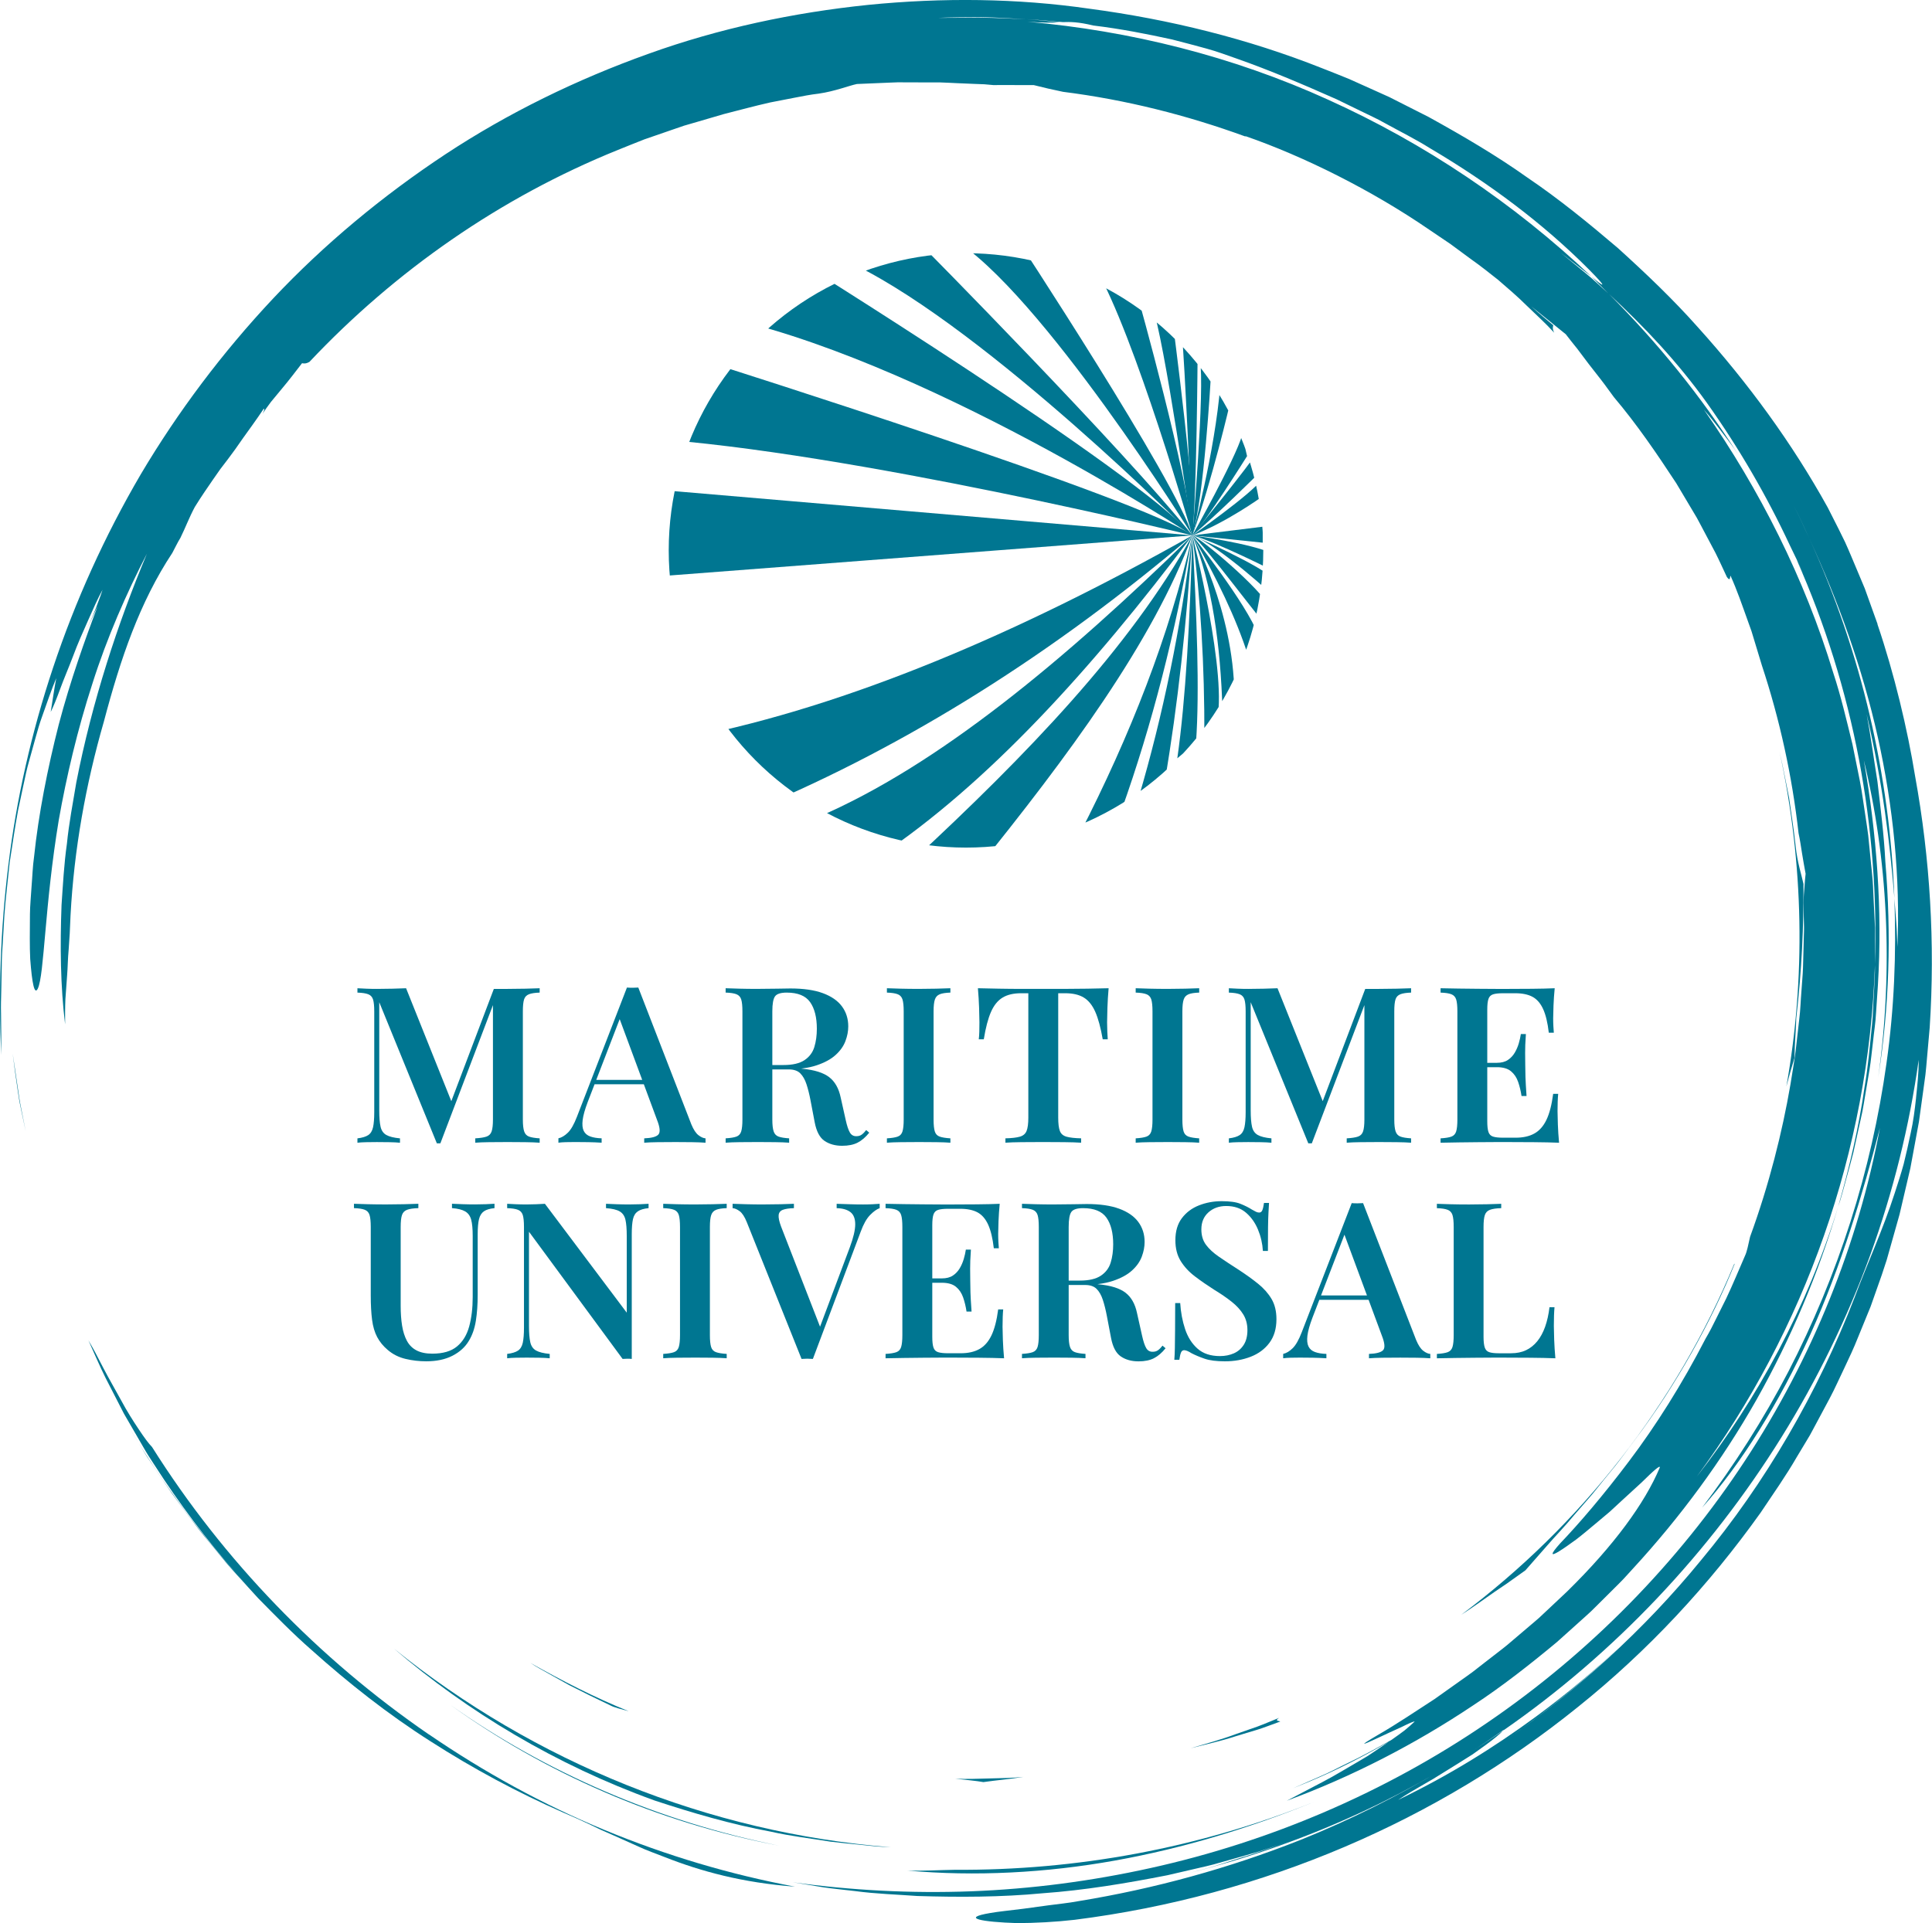 <svg xmlns="http://www.w3.org/2000/svg" xmlns:xlink="http://www.w3.org/1999/xlink" id="_&#x421;&#x43B;&#x43E;&#x439;_2" data-name="&#x421;&#x43B;&#x43E;&#x439; 2" viewBox="0 0 1000 995.64"><defs><style>      .cls-1 {        fill: none;      }      .cls-2 {        fill: #007691;      }      .cls-3 {        clip-path: url(#clippath);      }    </style><clipPath id="clippath"><circle class="cls-1" cx="500" cy="284.96" r="153.87"></circle></clipPath></defs><g id="Layer_1" data-name="Layer 1"><g class="cls-3"><g><polygon class="cls-2" points="343.07 253.78 343.07 298.22 617.16 277.19 343.07 253.78"></polygon><path class="cls-2" d="M617.16,277.19s-177.53-43.4-282.01-50.19l34.05-38.69s223.37,70.56,247.97,88.87Z"></path><path class="cls-2" d="M617.16,277.19s-141.11-92.95-248.65-114.32l37.99-31.89s182.16,112.96,210.65,146.2Z"></path><path class="cls-2" d="M617.16,277.19s-105.33-105.84-174.53-139.93l33.52-11.19s105.9,107.02,141.01,151.12Z"></path><path class="cls-2" d="M617.16,277.19s-78.87-126.7-124.32-153.83l31.55-2.71s84.63,128.73,92.78,156.55Z"></path><path class="cls-2" d="M617.16,277.19s-30.02-104.48-50.2-138.57l21.88,14.59s26.46,94.13,28.32,123.98Z"></path><path class="cls-2" d="M617.16,277.19s-14.78-103.75-20.88-118.84l10.37,5.71s13.62,103.08,10.52,113.13Z"></path><path class="cls-2" d="M617.16,277.19s-4.16-95.49-5.43-103.8l8.14,10.69s-.42,71.49-2.71,93.11Z"></path><path class="cls-2" d="M617.16,277.19s6.61-76.58,3.9-91.08l5.6,10.01s-3.48,62.16-9.5,81.07Z"></path><path class="cls-2" d="M617.16,277.19s11.7-42.91,14.52-78.27l4.98,9.75s-9.16,39.69-19.5,68.52Z"></path><path class="cls-2" d="M617.16,277.19s22.05-39.09,25.78-51.9l2.54,10.85s-21.71,34.68-28.32,41.05Z"></path><path class="cls-2" d="M617.16,277.19s30.95-37.99,33.58-43.25v11.87s-20.69,20.61-33.58,31.38Z"></path><path class="cls-2" d="M617.16,277.19s30.53-21.37,35.79-28.83v8.99s-18.57,13.4-35.79,19.84Z"></path><polygon class="cls-2" points="617.16 277.19 653.58 272.69 653.58 280.96 617.16 277.19"></polygon><path class="cls-2" d="M617.16,277.19s30.88,4.12,42.14,9.65v8.81s-29.23-14.85-42.14-18.47Z"></path><path class="cls-2" d="M617.16,277.19s36.91,16.18,42.14,22.79v8.65s-28.06-26.06-42.14-31.44Z"></path><path class="cls-2" d="M617.16,277.19c4.05,1.25,35.62,27.61,40.18,37.48l-.83,10.18c-.41,1.45-33.28-43.33-39.35-47.66Z"></path><path class="cls-2" d="M617.16,277.19s28.15,35.38,34.2,51.79l-5.28,10.69c-6.17-19.48-16.41-40.54-28.92-62.48Z"></path><path class="cls-2" d="M617.16,277.19s21.34,38.88,21.73,82.32l-6.11,8.59c-1.04-34.34-5.35-65.52-15.63-90.91Z"></path><path class="cls-2" d="M617.16,277.19s18.96,74.46,12.35,97.35l-6.13,6.98c.12-36.97-1.95-71.74-6.21-104.33Z"></path><path class="cls-2" d="M617.16,277.19c2.26,41.45,3.81,80.41,1.89,107.26l-9.67,8.14c4.39-30.95,6.5-71.43,7.78-115.4Z"></path><path class="cls-2" d="M617.16,277.19c-2.93,45.39-7.55,87.9-14.2,126.91l-13.61,8.9c12.51-42.34,21.83-87.57,27.82-135.81Z"></path><path class="cls-2" d="M617.16,277.19c-8.74,50.23-20.78,97.79-36.66,142.24l-21.63,12.21c26.13-50.87,46.31-102.28,58.28-154.45Z"></path><path class="cls-2" d="M617.16,277.19c-20.57,55.45-64.31,114.33-112.37,173.85l-32.06-5.77c58.53-54.34,111.92-109.51,144.42-168.08Z"></path><path class="cls-2" d="M617.16,277.19c-52.23,69.65-106.31,128.79-162.27,166.22l-31.55-20.35c62.07-26.65,127.67-81.17,193.82-145.86Z"></path><path class="cls-2" d="M617.16,277.19c-71.87,61.17-147.3,108.53-225.11,141.28l-33.58-36.95c80.26-16.21,167.38-52.82,258.69-104.33Z"></path></g></g><g><path class="cls-2" d="M279.33,511.64v2.26c-2.41.08-4.26.36-5.54.85-1.28.49-2.13,1.39-2.54,2.71-.41,1.32-.62,3.37-.62,6.16v56.03c0,2.71.23,4.74.68,6.1.45,1.36,1.3,2.26,2.54,2.71,1.24.45,3.07.75,5.48.9v2.26c-1.96-.15-4.44-.24-7.46-.28-3.01-.04-6.06-.06-9.15-.06-3.39,0-6.57.02-9.55.06-2.98.04-5.37.13-7.17.28v-2.26c2.56-.15,4.5-.45,5.82-.9,1.32-.45,2.2-1.36,2.65-2.71.45-1.36.68-3.39.68-6.1v-61.45l.79.11-28.01,73.65h-1.81l-29.82-73.08v56.03c0,3.61.23,6.42.68,8.42.45,2,1.45,3.43,2.99,4.29,1.54.87,3.9,1.45,7.06,1.75v2.26c-1.43-.15-3.28-.24-5.53-.28-2.26-.04-4.41-.06-6.44-.06-1.81,0-3.63.02-5.48.06-1.85.04-3.37.13-4.57.28v-2.26c2.48-.3,4.35-.87,5.59-1.69,1.24-.83,2.07-2.18,2.49-4.07.41-1.88.62-4.48.62-7.79v-52.19c0-2.79-.21-4.84-.62-6.16-.42-1.32-1.24-2.22-2.49-2.71-1.24-.49-3.11-.77-5.59-.85v-2.26c1.2.08,2.73.15,4.57.23,1.84.08,3.67.11,5.48.11,2.79,0,5.5-.04,8.13-.11,2.63-.07,4.97-.15,7-.23l24.29,60.66-2.48,2.03,23.61-62.35h7.12c3.09,0,6.14-.04,9.15-.11,3.01-.07,5.5-.15,7.46-.23Z"></path><path class="cls-2" d="M330.39,511.3l27.45,70.83c1.13,2.71,2.35,4.57,3.67,5.59,1.32,1.02,2.54,1.56,3.67,1.64v2.26c-1.96-.15-4.31-.24-7.06-.28-2.75-.04-5.55-.06-8.42-.06-3.31,0-6.4.02-9.26.06-2.86.04-5.2.13-7,.28v-2.26c3.84-.15,6.29-.81,7.34-1.98,1.05-1.17.83-3.67-.68-7.51l-19.88-53.66,2.03-2.49-18.07,46.88c-1.43,3.77-2.3,6.85-2.6,9.26-.3,2.41-.11,4.29.56,5.65s1.81,2.32,3.39,2.88c1.58.57,3.54.89,5.87.96v2.26c-2.41-.15-4.74-.24-7-.28-2.26-.04-4.52-.06-6.78-.06-1.66,0-3.22.02-4.69.06-1.47.04-2.77.13-3.9.28v-2.26c1.66-.38,3.29-1.36,4.91-2.94,1.62-1.58,3.18-4.33,4.69-8.25l25.87-66.87c.9.08,1.88.11,2.94.11s2.03-.04,2.94-.11ZM340.22,559.09v2.26h-33.66l1.13-2.26h32.53Z"></path><path class="cls-2" d="M375.58,511.64c1.88.08,4.29.15,7.23.23,2.94.08,5.87.11,8.81.11,3.69,0,7.19-.04,10.51-.11,3.31-.07,5.65-.11,7-.11,6.78,0,12.37.81,16.77,2.43,4.41,1.62,7.7,3.9,9.88,6.83,2.18,2.94,3.28,6.4,3.28,10.39,0,2.49-.49,5.03-1.47,7.62-.98,2.6-2.67,4.99-5.08,7.17-2.41,2.19-5.7,3.97-9.88,5.37-4.18,1.39-9.51,2.09-15.98,2.09h-10.84v-2.26h9.71c4.74,0,8.38-.85,10.9-2.54,2.52-1.69,4.22-3.95,5.08-6.78.86-2.82,1.3-5.97,1.3-9.43,0-5.95-1.17-10.56-3.5-13.84-2.34-3.28-6.36-4.91-12.09-4.91-3.09,0-5.1.64-6.04,1.92-.94,1.28-1.41,3.88-1.41,7.79v56.03c0,2.71.23,4.74.68,6.1.45,1.36,1.3,2.26,2.54,2.71,1.24.45,3.07.75,5.48.9v2.26c-1.88-.15-4.29-.24-7.23-.28-2.94-.04-5.91-.06-8.92-.06-3.39,0-6.55.02-9.49.06-2.94.04-5.35.13-7.23.28v-2.26c2.49-.15,4.35-.45,5.59-.9,1.24-.45,2.07-1.36,2.48-2.71.41-1.36.62-3.39.62-6.1v-56.03c0-2.79-.21-4.84-.62-6.16-.41-1.32-1.24-2.22-2.48-2.71-1.24-.49-3.11-.77-5.59-.85v-2.26ZM395.8,551.74c3.54.15,6.5.32,8.87.51,2.37.19,4.41.36,6.1.51,1.69.15,3.22.34,4.58.57,6.25.6,10.86,2.05,13.84,4.35,2.97,2.3,4.95,5.78,5.93,10.45l2.6,11.64c.68,3.09,1.41,5.29,2.2,6.61.79,1.32,1.94,1.94,3.45,1.86,1.05,0,1.96-.28,2.71-.85.75-.56,1.51-1.34,2.26-2.32l1.58,1.36c-1.88,2.33-3.88,4.05-5.99,5.14-2.11,1.09-4.78,1.64-8.02,1.64-3.61,0-6.66-.85-9.15-2.54-2.48-1.69-4.18-4.91-5.08-9.66l-2.15-11.3c-.6-3.16-1.3-5.95-2.09-8.36-.79-2.41-1.86-4.29-3.22-5.65s-3.35-2.03-5.99-2.03h-12.2l-.23-1.92Z"></path><path class="cls-2" d="M491.92,511.64v2.26c-2.41.08-4.24.36-5.48.85-1.24.49-2.09,1.39-2.54,2.71-.45,1.32-.68,3.37-.68,6.16v56.03c0,2.71.21,4.74.62,6.1.41,1.36,1.26,2.26,2.54,2.71,1.28.45,3.12.75,5.54.9v2.26c-1.88-.15-4.29-.24-7.23-.28-2.94-.04-5.91-.06-8.92-.06-3.39,0-6.57.02-9.54.06-2.98.04-5.37.13-7.17.28v-2.26c2.49-.15,4.35-.45,5.59-.9,1.24-.45,2.07-1.36,2.48-2.71.41-1.36.62-3.39.62-6.1v-56.03c0-2.79-.21-4.84-.62-6.16-.41-1.32-1.24-2.22-2.48-2.71-1.24-.49-3.11-.77-5.59-.85v-2.26c1.81.08,4.2.15,7.17.23,2.97.08,6.16.11,9.54.11,3.01,0,5.99-.04,8.92-.11,2.94-.07,5.35-.15,7.23-.23Z"></path><path class="cls-2" d="M573.82,511.64c-.3,3.46-.51,6.83-.62,10.11-.11,3.28-.17,5.78-.17,7.51s.04,3.35.11,4.86c.07,1.51.15,2.82.23,3.95h-2.6c-1.06-6.02-2.33-10.75-3.84-14.18-1.51-3.43-3.48-5.89-5.93-7.4-2.45-1.51-5.67-2.26-9.66-2.26h-3.61v64.39c0,3.09.28,5.38.85,6.89.56,1.51,1.71,2.5,3.44,2.99,1.73.49,4.25.77,7.57.85v2.26c-2.26-.15-5.2-.24-8.81-.28-3.61-.04-7.3-.06-11.07-.06s-7.59.02-11.01.06c-3.43.04-6.2.13-8.3.28v-2.26c3.24-.07,5.72-.36,7.46-.85,1.73-.49,2.9-1.49,3.5-2.99.6-1.51.9-3.8.9-6.89v-64.39h-3.73c-3.92,0-7.12.75-9.6,2.26-2.49,1.51-4.48,3.97-5.99,7.4-1.51,3.43-2.75,8.15-3.73,14.18h-2.6c.15-1.13.24-2.45.28-3.95.04-1.51.06-3.12.06-4.86s-.06-4.24-.17-7.51c-.11-3.28-.32-6.65-.62-10.11,3.31.08,6.96.15,10.96.23,3.99.08,7.98.11,11.97.11h21.8c3.99,0,7.98-.04,11.97-.11,3.99-.07,7.64-.15,10.96-.23Z"></path><path class="cls-2" d="M620.7,511.64v2.26c-2.41.08-4.24.36-5.48.85-1.24.49-2.09,1.39-2.54,2.71-.45,1.32-.68,3.37-.68,6.16v56.03c0,2.71.21,4.74.62,6.1.41,1.36,1.26,2.26,2.54,2.71,1.28.45,3.12.75,5.53.9v2.26c-1.88-.15-4.29-.24-7.23-.28-2.94-.04-5.91-.06-8.92-.06-3.39,0-6.57.02-9.54.06-2.98.04-5.37.13-7.17.28v-2.26c2.49-.15,4.35-.45,5.59-.9,1.24-.45,2.07-1.36,2.49-2.71.41-1.36.62-3.39.62-6.1v-56.03c0-2.79-.21-4.84-.62-6.16-.42-1.32-1.24-2.22-2.49-2.71-1.24-.49-3.11-.77-5.59-.85v-2.26c1.81.08,4.2.15,7.17.23,2.97.08,6.16.11,9.54.11,3.01,0,5.99-.04,8.92-.11,2.94-.07,5.35-.15,7.23-.23Z"></path><path class="cls-2" d="M730.38,511.64v2.26c-2.41.08-4.26.36-5.54.85-1.28.49-2.13,1.39-2.54,2.71-.42,1.32-.62,3.37-.62,6.16v56.03c0,2.71.23,4.74.68,6.1.45,1.36,1.3,2.26,2.54,2.71,1.24.45,3.07.75,5.48.9v2.26c-1.96-.15-4.44-.24-7.46-.28-3.01-.04-6.06-.06-9.15-.06-3.39,0-6.57.02-9.54.06-2.98.04-5.37.13-7.17.28v-2.26c2.56-.15,4.5-.45,5.82-.9,1.32-.45,2.2-1.36,2.65-2.71.45-1.36.68-3.39.68-6.1v-61.45l.79.11-28.01,73.65h-1.81l-29.82-73.08v56.03c0,3.61.23,6.42.68,8.42.45,2,1.45,3.43,2.99,4.29,1.54.87,3.9,1.45,7.06,1.75v2.26c-1.43-.15-3.28-.24-5.54-.28-2.26-.04-4.41-.06-6.44-.06-1.81,0-3.63.02-5.48.06-1.85.04-3.37.13-4.57.28v-2.26c2.49-.3,4.35-.87,5.59-1.69,1.24-.83,2.07-2.18,2.48-4.07.41-1.88.62-4.48.62-7.79v-52.19c0-2.79-.21-4.84-.62-6.16-.41-1.32-1.24-2.22-2.48-2.71-1.24-.49-3.11-.77-5.59-.85v-2.26c1.2.08,2.73.15,4.57.23,1.84.08,3.67.11,5.48.11,2.79,0,5.5-.04,8.13-.11,2.63-.07,4.97-.15,7-.23l24.29,60.66-2.49,2.03,23.61-62.35h7.12c3.09,0,6.14-.04,9.15-.11,3.01-.07,5.5-.15,7.46-.23Z"></path><path class="cls-2" d="M804.71,511.64c-.3,3.09-.51,6.08-.62,8.98-.11,2.9-.17,5.1-.17,6.61s.04,2.81.11,4.12c.07,1.32.15,2.43.23,3.33h-2.6c-.6-5.2-1.58-9.28-2.94-12.26-1.36-2.97-3.18-5.08-5.48-6.33-2.3-1.24-5.29-1.86-8.98-1.86h-6.21c-2.33,0-4.09.19-5.25.57-1.17.38-1.96,1.17-2.37,2.37-.42,1.21-.62,3.05-.62,5.54v57.83c0,2.49.21,4.33.62,5.54.41,1.21,1.2,2,2.37,2.37,1.17.38,2.92.57,5.25.57h6.44c3.84,0,7.06-.71,9.66-2.15,2.6-1.43,4.69-3.78,6.27-7.06,1.58-3.28,2.75-7.77,3.5-13.5h2.6c-.23,2.33-.34,5.35-.34,9.04,0,1.58.06,3.88.17,6.89.11,3.01.32,6.14.62,9.38-3.84-.15-8.17-.24-12.99-.28-4.82-.04-9.11-.06-12.88-.06h-6.95c-2.82,0-5.86.02-9.09.06-3.24.04-6.53.08-9.88.11-3.35.04-6.53.1-9.54.17v-2.26c2.49-.15,4.35-.45,5.59-.9,1.24-.45,2.07-1.36,2.49-2.71.41-1.36.62-3.39.62-6.1v-56.03c0-2.79-.21-4.84-.62-6.16-.42-1.32-1.24-2.22-2.49-2.71-1.24-.49-3.11-.77-5.59-.85v-2.26c3.01.08,6.19.13,9.54.17,3.35.04,6.67.08,9.94.11,3.28.04,6.31.06,9.09.06h6.89c3.46,0,7.4-.02,11.8-.06,4.41-.04,8.34-.13,11.8-.28ZM786.52,550.27v2.26h-20.11v-2.26h20.11ZM789.8,535.36c-.3,4.29-.43,7.57-.39,9.83.04,2.26.06,4.33.06,6.21s.04,3.95.11,6.21c.07,2.26.26,5.54.56,9.83h-2.6c-.38-2.56-.96-4.99-1.75-7.29-.79-2.3-2.03-4.14-3.73-5.54-1.69-1.39-4.12-2.09-7.29-2.09v-2.26c2.33,0,4.24-.49,5.71-1.47,1.47-.98,2.65-2.24,3.56-3.78.9-1.54,1.6-3.16,2.09-4.86.49-1.69.85-3.29,1.07-4.8h2.6Z"></path><path class="cls-2" d="M255.95,623.24v2.26c-2.41.23-4.24.77-5.48,1.64-1.24.87-2.09,2.22-2.54,4.07-.45,1.85-.68,4.46-.68,7.85v31.29c0,5.05-.32,9.56-.96,13.55-.64,3.99-1.86,7.46-3.67,10.39-1.88,3.16-4.69,5.7-8.42,7.62-3.73,1.92-8.27,2.88-13.61,2.88-3.61,0-7.17-.41-10.67-1.24-3.5-.83-6.57-2.37-9.21-4.63-2.33-1.96-4.16-4.18-5.48-6.67-1.32-2.49-2.2-5.48-2.65-8.98-.45-3.5-.68-7.7-.68-12.59v-35.47c0-2.79-.21-4.84-.62-6.16-.41-1.32-1.24-2.22-2.48-2.71-1.24-.49-3.11-.77-5.59-.85v-2.26c1.88.08,4.29.15,7.23.23,2.94.08,6.1.11,9.49.11,3.09,0,6.14-.04,9.15-.11,3.01-.07,5.5-.15,7.46-.23v2.26c-2.56.08-4.5.36-5.82.85-1.32.49-2.2,1.39-2.65,2.71-.45,1.32-.68,3.37-.68,6.16v40.89c0,3.77.24,7.17.73,10.22.49,3.05,1.32,5.67,2.49,7.85,1.17,2.19,2.82,3.84,4.97,4.97,2.15,1.13,4.87,1.69,8.19,1.69,5.5,0,9.75-1.24,12.76-3.73,3.01-2.49,5.12-5.95,6.33-10.39,1.2-4.44,1.81-9.49,1.81-15.14v-31.63c0-3.69-.26-6.51-.79-8.47-.53-1.96-1.56-3.39-3.11-4.29-1.54-.9-3.82-1.47-6.83-1.7v-2.26c1.43.08,3.29.15,5.59.23,2.3.08,4.42.11,6.38.11s3.75-.04,5.59-.11c1.84-.07,3.33-.15,4.46-.23Z"></path><path class="cls-2" d="M335.7,623.24v2.26c-2.41.23-4.26.77-5.54,1.64-1.28.87-2.13,2.22-2.54,4.07-.41,1.85-.62,4.46-.62,7.85v64.5c-.68-.08-1.41-.11-2.2-.11s-1.64.04-2.54.11l-48.46-65.86v48.8c0,3.61.23,6.42.68,8.42.45,2,1.45,3.43,2.99,4.29,1.54.87,3.9,1.45,7.06,1.75v2.26c-1.43-.15-3.28-.24-5.53-.28-2.26-.04-4.41-.06-6.44-.06-1.81,0-3.63.02-5.48.06-1.85.04-3.37.13-4.57.28v-2.26c2.48-.3,4.35-.87,5.59-1.69,1.24-.83,2.07-2.18,2.49-4.07.41-1.88.62-4.48.62-7.79v-52.19c0-2.79-.21-4.84-.62-6.16-.42-1.32-1.24-2.22-2.49-2.71-1.24-.49-3.11-.77-5.59-.85v-2.26c1.2.08,2.73.15,4.57.23,1.84.08,3.67.11,5.48.11s3.43-.04,5.08-.11c1.66-.07,3.12-.15,4.41-.23l42.36,56.37v-39.65c0-3.69-.23-6.51-.68-8.47-.45-1.96-1.43-3.39-2.94-4.29-1.51-.9-3.88-1.47-7.12-1.7v-2.26c1.43.08,3.29.15,5.59.23,2.3.08,4.42.11,6.38.11s3.75-.04,5.59-.11c1.84-.07,3.33-.15,4.46-.23Z"></path><path class="cls-2" d="M376.14,623.24v2.26c-2.41.08-4.24.36-5.48.85-1.24.49-2.09,1.39-2.54,2.71-.45,1.32-.68,3.37-.68,6.16v56.03c0,2.71.21,4.74.62,6.1.41,1.36,1.26,2.26,2.54,2.71,1.28.45,3.12.75,5.54.9v2.26c-1.88-.15-4.29-.24-7.23-.28-2.94-.04-5.91-.06-8.92-.06-3.39,0-6.57.02-9.54.06-2.98.04-5.37.13-7.17.28v-2.26c2.49-.15,4.35-.45,5.59-.9,1.24-.45,2.07-1.36,2.48-2.71.41-1.36.62-3.39.62-6.1v-56.03c0-2.79-.21-4.84-.62-6.16-.41-1.32-1.24-2.22-2.48-2.71-1.24-.49-3.11-.77-5.59-.85v-2.26c1.81.08,4.2.15,7.17.23,2.97.08,6.16.11,9.54.11,3.01,0,5.99-.04,8.92-.11,2.94-.07,5.35-.15,7.23-.23Z"></path><path class="cls-2" d="M455.32,623.24v2.26c-1.51.53-3.16,1.71-4.97,3.56-1.81,1.85-3.43,4.73-4.86,8.64l-24.74,65.86c-.45,0-.92-.02-1.41-.06-.49-.04-1-.06-1.53-.06s-1.04.02-1.52.06c-.49.04-.96.06-1.41.06l-28.35-70.83c-1.13-2.79-2.35-4.67-3.67-5.65-1.32-.98-2.54-1.51-3.67-1.58v-2.26c1.96.08,4.35.15,7.17.23,2.82.08,5.59.11,8.3.11,3.31,0,6.42-.04,9.32-.11,2.9-.07,5.21-.15,6.95-.23v2.26c-2.49.08-4.39.36-5.7.85-1.32.49-2.05,1.39-2.2,2.71-.15,1.32.26,3.29,1.24,5.93l20.78,53.43-2.15,2.6,16.94-45.18c1.88-5.04,2.82-9.04,2.82-11.97s-.83-5.04-2.49-6.33c-1.66-1.28-4.03-1.96-7.12-2.03v-2.26c2.48.08,4.84.15,7.06.23,2.22.08,4.42.11,6.61.11,1.81,0,3.41-.04,4.8-.11,1.39-.07,2.65-.15,3.78-.23Z"></path><path class="cls-2" d="M517.45,623.24c-.3,3.09-.51,6.08-.62,8.98-.11,2.9-.17,5.1-.17,6.61s.04,2.81.11,4.12c.07,1.32.15,2.43.23,3.33h-2.6c-.6-5.2-1.58-9.28-2.94-12.26-1.36-2.97-3.18-5.08-5.48-6.33-2.3-1.24-5.29-1.86-8.98-1.86h-6.21c-2.33,0-4.09.19-5.25.57-1.17.38-1.96,1.17-2.37,2.37-.42,1.21-.62,3.05-.62,5.54v57.83c0,2.49.21,4.33.62,5.54.41,1.21,1.2,2,2.37,2.37,1.17.38,2.92.57,5.25.57h6.44c3.84,0,7.06-.71,9.66-2.15,2.6-1.43,4.69-3.78,6.27-7.06,1.58-3.28,2.75-7.77,3.5-13.5h2.6c-.23,2.33-.34,5.35-.34,9.04,0,1.58.06,3.88.17,6.89.11,3.01.32,6.14.62,9.38-3.84-.15-8.17-.24-12.99-.28-4.82-.04-9.11-.06-12.88-.06h-6.95c-2.82,0-5.86.02-9.09.06-3.24.04-6.53.08-9.88.11-3.35.04-6.53.1-9.55.17v-2.26c2.49-.15,4.35-.45,5.59-.9,1.24-.45,2.07-1.36,2.48-2.71.41-1.36.62-3.39.62-6.1v-56.03c0-2.79-.21-4.84-.62-6.16-.41-1.32-1.24-2.22-2.48-2.71-1.24-.49-3.11-.77-5.59-.85v-2.26c3.01.08,6.19.13,9.55.17,3.35.04,6.66.08,9.94.11,3.28.04,6.31.06,9.09.06h6.89c3.46,0,7.4-.02,11.8-.06,4.41-.04,8.34-.13,11.8-.28ZM499.27,661.88v2.26h-20.11v-2.26h20.11ZM502.54,646.97c-.3,4.29-.43,7.57-.4,9.83.04,2.26.06,4.33.06,6.21s.04,3.95.11,6.21c.07,2.26.26,5.54.57,9.83h-2.6c-.38-2.56-.96-4.99-1.75-7.29-.79-2.3-2.03-4.14-3.73-5.54-1.69-1.39-4.12-2.09-7.29-2.09v-2.26c2.33,0,4.24-.49,5.7-1.47,1.47-.98,2.65-2.24,3.56-3.78.9-1.54,1.6-3.16,2.09-4.86.49-1.69.85-3.29,1.07-4.8h2.6Z"></path><path class="cls-2" d="M528.97,623.24c1.88.08,4.29.15,7.23.23,2.94.08,5.87.11,8.81.11,3.69,0,7.19-.04,10.5-.11,3.31-.07,5.65-.11,7-.11,6.78,0,12.37.81,16.78,2.43,4.41,1.62,7.7,3.9,9.88,6.83,2.18,2.94,3.28,6.4,3.28,10.39,0,2.49-.49,5.03-1.47,7.62-.98,2.6-2.67,4.99-5.08,7.17-2.41,2.19-5.7,3.97-9.88,5.37-4.18,1.39-9.51,2.09-15.98,2.09h-10.84v-2.26h9.71c4.74,0,8.38-.85,10.9-2.54,2.52-1.69,4.22-3.95,5.08-6.78.87-2.82,1.3-5.97,1.3-9.43,0-5.95-1.17-10.56-3.5-13.84-2.33-3.28-6.37-4.91-12.09-4.91-3.09,0-5.1.64-6.04,1.92-.94,1.28-1.41,3.88-1.41,7.79v56.03c0,2.71.23,4.74.68,6.1.45,1.36,1.3,2.26,2.54,2.71,1.24.45,3.07.75,5.48.9v2.26c-1.88-.15-4.29-.24-7.23-.28-2.94-.04-5.91-.06-8.92-.06-3.39,0-6.55.02-9.49.06-2.94.04-5.35.13-7.23.28v-2.26c2.49-.15,4.35-.45,5.59-.9,1.24-.45,2.07-1.36,2.49-2.71.41-1.36.62-3.39.62-6.1v-56.03c0-2.79-.21-4.84-.62-6.16-.42-1.32-1.24-2.22-2.49-2.71-1.24-.49-3.11-.77-5.59-.85v-2.26ZM549.19,663.35c3.54.15,6.5.32,8.87.51,2.37.19,4.41.36,6.1.51,1.69.15,3.22.34,4.57.57,6.25.6,10.86,2.05,13.84,4.35,2.97,2.3,4.95,5.78,5.93,10.45l2.6,11.64c.68,3.09,1.41,5.29,2.2,6.61.79,1.32,1.94,1.94,3.45,1.86,1.05,0,1.96-.28,2.71-.85.75-.56,1.5-1.34,2.26-2.32l1.58,1.36c-1.88,2.33-3.88,4.05-5.99,5.14-2.11,1.09-4.78,1.64-8.02,1.64-3.61,0-6.66-.85-9.15-2.54s-4.18-4.91-5.08-9.66l-2.15-11.3c-.6-3.16-1.3-5.95-2.09-8.36-.79-2.41-1.86-4.29-3.22-5.65s-3.35-2.03-5.99-2.03h-12.2l-.23-1.92Z"></path><path class="cls-2" d="M632.33,621.89c4.22,0,7.46.45,9.71,1.36,2.26.9,4.22,1.88,5.87,2.94.9.53,1.64.92,2.2,1.19.56.26,1.11.4,1.64.4.75,0,1.3-.41,1.64-1.24.34-.83.62-2.07.85-3.73h2.6c-.08,1.43-.17,3.09-.28,4.97-.11,1.88-.19,4.39-.23,7.51-.04,3.13-.06,7.25-.06,12.37h-2.6c-.23-3.84-1.07-7.53-2.54-11.07-1.47-3.54-3.54-6.46-6.21-8.75-2.67-2.3-6.08-3.45-10.22-3.45-3.69,0-6.76,1.09-9.21,3.28-2.45,2.19-3.67,5.12-3.67,8.81,0,3.16.79,5.82,2.37,7.96,1.58,2.15,3.82,4.22,6.72,6.21,2.9,2,6.34,4.28,10.34,6.83,3.69,2.41,7,4.8,9.94,7.17,2.94,2.37,5.25,4.99,6.95,7.85,1.69,2.86,2.54,6.36,2.54,10.5,0,4.9-1.21,8.96-3.61,12.2-2.41,3.24-5.65,5.65-9.71,7.23-4.07,1.58-8.51,2.37-13.33,2.37-4.44,0-7.96-.45-10.56-1.36-2.6-.9-4.84-1.84-6.72-2.82-1.66-1.05-2.94-1.58-3.84-1.58-.75,0-1.3.42-1.64,1.24-.34.83-.62,2.07-.85,3.73h-2.6c.15-1.73.24-3.76.28-6.1.04-2.33.07-5.37.11-9.09.04-3.73.06-8.45.06-14.18h2.6c.3,4.82,1.15,9.32,2.54,13.5,1.39,4.18,3.54,7.55,6.44,10.11,2.9,2.56,6.76,3.84,11.58,3.84,2.64,0,5.03-.47,7.17-1.41,2.15-.94,3.86-2.41,5.14-4.41,1.28-1.99,1.92-4.54,1.92-7.62s-.72-5.8-2.15-8.13c-1.43-2.33-3.43-4.52-5.99-6.55-2.56-2.03-5.57-4.1-9.04-6.21-3.54-2.26-6.85-4.55-9.94-6.89-3.09-2.33-5.55-4.99-7.4-7.96-1.85-2.97-2.77-6.57-2.77-10.79,0-4.67,1.13-8.49,3.39-11.47,2.26-2.97,5.21-5.18,8.87-6.61,3.65-1.43,7.55-2.15,11.69-2.15Z"></path><path class="cls-2" d="M705.53,622.91l27.45,70.83c1.13,2.71,2.35,4.57,3.67,5.59,1.32,1.02,2.54,1.56,3.67,1.64v2.26c-1.96-.15-4.31-.24-7.06-.28-2.75-.04-5.55-.06-8.42-.06-3.32,0-6.4.02-9.26.06-2.86.04-5.2.13-7,.28v-2.26c3.84-.15,6.29-.81,7.34-1.98,1.05-1.17.83-3.67-.68-7.51l-19.88-53.66,2.03-2.49-18.07,46.88c-1.43,3.77-2.3,6.85-2.6,9.26-.3,2.41-.11,4.29.56,5.65s1.81,2.32,3.39,2.88c1.58.57,3.54.89,5.87.96v2.26c-2.41-.15-4.74-.24-7-.28-2.26-.04-4.52-.06-6.78-.06-1.66,0-3.22.02-4.69.06-1.47.04-2.77.13-3.9.28v-2.26c1.66-.38,3.29-1.36,4.91-2.94,1.62-1.58,3.18-4.33,4.69-8.25l25.87-66.87c.9.08,1.88.11,2.94.11s2.03-.04,2.94-.11ZM715.35,670.69v2.26h-33.66l1.13-2.26h32.53Z"></path><path class="cls-2" d="M777.03,623.24v2.26c-2.56.08-4.5.36-5.82.85-1.32.49-2.2,1.39-2.65,2.71-.45,1.32-.68,3.37-.68,6.16v56.93c0,2.41.21,4.24.62,5.48.41,1.24,1.19,2.05,2.32,2.43,1.13.38,2.75.57,4.86.57h6.44c2.94,0,5.52-.53,7.74-1.58,2.22-1.05,4.16-2.6,5.82-4.63,1.66-2.03,3.01-4.54,4.07-7.51,1.05-2.97,1.81-6.34,2.26-10.11h2.6c-.23,2.49-.34,5.72-.34,9.71,0,1.66.06,4.03.17,7.12.11,3.09.32,6.29.62,9.6-3.84-.15-8.17-.24-12.99-.28-4.82-.04-9.11-.06-12.88-.06h-6.89c-2.79,0-5.82.02-9.09.06-3.28.04-6.59.08-9.94.11-3.35.04-6.53.1-9.54.17v-2.26c2.49-.15,4.35-.45,5.59-.9,1.24-.45,2.07-1.36,2.49-2.71.41-1.36.62-3.39.62-6.1v-56.03c0-2.79-.21-4.84-.62-6.16-.42-1.32-1.24-2.22-2.49-2.71-1.24-.49-3.11-.77-5.59-.85v-2.26c1.88.08,4.29.15,7.23.23,2.94.08,6.1.11,9.49.11,3.09,0,6.14-.04,9.15-.11,3.01-.07,5.5-.15,7.46-.23Z"></path></g><g><path class="cls-2" d="M222.03,898.01c-57.09-39.19-106.38-90.14-143.35-148.87-1.67-1.64-4.06-4.93-6.88-9.16-2.83-4.23-6.12-9.38-9.11-15-3.05-5.59-6.39-11.32-9.22-16.76-2.78-5.47-5.42-10.46-7.69-14.24,3.02,6.62,5.77,13.22,8.91,19.49,3.2,6.24,6.35,12.38,9.47,18.45,3.42,5.9,6.79,11.73,10.15,17.52,1.64,2.92,3.45,5.72,5.29,8.5l5.46,8.34c12.86,19.18,27,37.42,43.53,55.44-23.43-25.38-44.18-53.25-61.93-82.93,3.12,5.1,6.27,10.24,9.43,15.41,3.4,5.02,6.81,10.07,10.25,15.14,3.33,5.15,7.23,9.94,10.88,14.94,1.86,2.48,3.72,4.96,5.59,7.45,1.89,2.47,3.94,4.83,5.91,7.25,4.03,4.78,7.88,9.75,12.11,14.42,4.25,4.66,8.51,9.34,12.79,14.04,8.91,9.05,17.84,18.24,27.53,26.71,19.15,17.16,39.62,33.35,61.66,47.36,21.96,14.11,45.09,26.55,69,37.03,4.4,1.86,8.68,3.79,12.92,5.79l6.33,3.04,6.43,2.83c4.29,1.93,8.6,3.86,12.99,5.83,4.37,2.03,8.98,3.63,13.65,5.47,18.64,7.33,40.18,13.26,67.38,15.28-33.58-6.28-66.69-16.13-98.54-29.32-31.86-13.16-62.34-29.91-90.9-49.47Z"></path><path class="cls-2" d="M9.6,565.89c-1-6.74-2.01-13.54-3.03-20.44.74,6.25,1.67,12.85,2.69,19.65.26,1.7.52,3.41.79,5.13.35,1.71.7,3.43,1.06,5.15.73,3.45,1.47,6.93,2.21,10.42-.65-3.29-1.31-6.59-1.96-9.9-.69-3.31-1.32-6.64-1.76-10.02Z"></path><path class="cls-2" d="M469.65,968.46c34.99,3.13,71.64,1.24,107.41-5.18,35.81-6.41,70.71-17.16,103.24-30.43-59.97,24.18-123.52,35.6-185.91,35.2-8.35.13-16.57.65-24.75.41Z"></path><path class="cls-2" d="M312.97,927.87c28.81,12.44,59.42,21.84,90.45,27.71-62.99-12.54-121.87-38.54-170.44-72.99,24.17,17.41,51.17,32.86,80,45.27Z"></path><path class="cls-2" d="M928.82,547.75c.12-8.04.88-16.45.92-20.46,2.89-25.66,3.85-47.58,3.74-69.63-.81-3.95-3.25-11.29-4.07-19.71-.92-8.45-2.22-16.71-3.38-24.87-1.67-8.06-3.09-16.06-4.94-23.87,12.73,58.55,13.46,117.58,3.53,173.29,1.36-5.22,2.75-10.17,4.2-14.75Z"></path><path class="cls-2" d="M971.83,323.13c-2.28-6.35-4.5-12.54-6.63-18.48-2.44-5.81-4.78-11.37-6.96-16.56-1.12-2.58-2.14-5.1-3.25-7.46-1.15-2.34-2.25-4.57-3.29-6.69-2.13-4.21-4.04-7.97-5.66-11.17-18.37-33.21-41.15-64.41-67.11-93.23-12.87-14.52-27.05-28-41.59-41.18-14.96-12.73-30.26-25.26-46.75-36.42-16.21-11.53-33.54-21.65-51.16-31.39-4.49-2.28-9-4.56-13.51-6.84l-6.77-3.43-6.94-3.13c-4.63-2.08-9.26-4.17-13.91-6.25-4.7-1.96-9.47-3.77-14.22-5.67-38.01-15.08-78.57-25.19-120.32-30.74-37.32-5.4-75.95-5.79-114.43-1.96-38.45,3.97-76.96,12.08-113.82,25.37-36.86,13.19-72.41,30.5-105.04,52.02-32.58,21.56-62.7,46.58-89.09,74.61-26.34,28.06-49.32,58.69-68.43,90.88-18.92,32.3-34.07,66.05-45.44,100.14-11.38,34.09-19.04,68.52-23.17,102.27C.14,481.57-.8,514.6.61,546.16c.09-6.52.06-13.71-.07-21.4-.14-3.84.03-7.82.12-11.91.08-4.08.16-8.26.24-12.54-.02-4.27.3-8.62.58-13.03.26-4.41.53-8.88.79-13.4.64-9.02,1.83-18.17,2.73-27.3,1.41-9.09,2.7-18.19,4.35-27.03.93-4.4,1.86-8.76,2.77-13.05.93-4.28,1.77-8.51,2.97-12.58,1.13-4.07,2.23-8.06,3.31-11.94,1.07-3.88,2.15-7.64,3.46-11.2,2.52-7.15,4.8-13.8,7.25-19.65-1.1,5.8-1.91,11.67-2.86,17.47,1.29-2.49,2.96-6.64,4.83-11.74,1.84-5.11,4.42-11.01,6.78-17.25,2.3-6.26,5.15-12.6,7.79-18.52,2.61-5.94,5.05-11.45,7.43-15.74-.64,2.08-1.43,4.17-2.26,6.3-.76,2.16-1.61,4.33-2.52,6.52-1.82,4.38-3.89,8.81-5.96,13.25q4.13-8.85,8.26-17.73c-6.51,17.21-14.18,38.61-20.18,61.4-5.84,22.8-10.52,46.78-12.77,68.33-.77,5.37-.89,10.62-1.32,15.62-.3,5.01-.79,9.78-.83,14.29-.07,9.02-.17,16.91.14,23.21.95,12.61,2.2,18.86,3.93,15.29,3.39-7.09,3.48-42.82,10.87-87.39,3.93-22.23,9.63-46.59,17.36-70.42,7.56-23.89,17.72-46.99,28.24-67.32-15.11,36.04-28.37,76.5-36.56,118.47-1.75,10.54-3.8,21.05-4.85,31.68-1.51,10.57-2.05,21.2-2.78,31.73-.78,21.08-.59,41.91,1.85,61.75-.02-4.74-.03-8.95.15-13.02.29-4.07.58-8,.88-12.2.35-4.18.34-8.61.82-13.68.4-5.07.73-10.79.96-17.54,1.82-34.05,7.85-67.73,17.24-100.26,8.64-32.72,18.57-61.86,35.45-87.38,1.39-2.63,2.65-5.29,4.18-7.78,2.63-5.33,4.6-10.69,7.47-16.02,3.52-5.7,6.63-10.1,9.31-14.03,1.36-1.95,2.63-3.77,3.87-5.54,1.31-1.72,2.59-3.38,3.87-5.06,2.55-3.38,5.09-6.87,7.97-11.11,2.98-4.17,6.5-8.93,10.66-15.12.52.06.14,1.14-.67,2.69,1.25-1.89,2.71-4.02,4.39-6.2,1.76-2.12,3.62-4.38,5.51-6.66,3.82-4.52,7.47-9.36,10.57-13.37.99.17,1.96.36,3.85-.71,44.33-47.04,98.75-85.13,159.74-109.75,4.54-1.8,9.03-3.68,13.56-5.42,4.59-1.59,9.16-3.17,13.72-4.74l6.83-2.35,6.92-2.01c4.6-1.35,9.19-2.69,13.77-4.03,7.89-1.99,15.83-4.18,23.98-6.01,4.1-.8,8.23-1.6,12.39-2.41,4.16-.8,8.35-1.66,12.64-2.14,8.52-1.22,15.84-4.2,19.83-4.99,5.59-.24,11.17-.47,16.81-.71,2.81-.18,5.65-.2,8.51-.15,2.86.01,5.73.02,8.64.03,2.9,0,5.84,0,8.82,0,2.97.08,5.99.27,9.04.4,3.05.13,6.16.26,9.31.39,1.58.06,3.17.12,4.77.18,1.6.14,3.22.28,4.85.43,4.06-.12,12.61.06,20.78,0,4.76,1.22,9.83,2.38,15.15,3.48,32.58,4.11,64.2,12.13,94.41,23.14l-.02-.21c30.22,10.48,65.41,28.02,95.08,48.4,3.73,2.52,7.41,5.01,11.05,7.47,3.53,2.6,7,5.17,10.41,7.68,5.06,3.56,9.74,7.3,14.26,10.87,5,4.34,10.05,8.61,14.74,13.29,4.79,4.66,9.78,9.11,14.28,14.07-.97-1.93-.73-2.9-.47-3.84-3.44-2.88-7.52-6.25-11.41-9.8,6.82,5.5,12.86,10.39,17.88,14.44,1.88,2.44,3.84,4.93,5.89,7.45,1.96,2.6,3.97,5.28,6.04,8.02,2.1,2.7,4.26,5.46,6.46,8.28,2.21,2.81,4.27,5.85,6.52,8.82,11.85,14,22.2,29.2,32.27,44.56l7.05,11.85,3.53,5.93c1.13,2.01,2.16,4.06,3.25,6.09l6.47,12.21c2.08,4.11,3.93,8.34,5.92,12.51,1.87,2.56,1.47-.15,1.86-.71,3.36,7.43,6.01,15.2,8.78,22.91l2.07,5.78,1.79,5.89,3.57,11.78c9.25,27.99,15.66,57.14,19.01,86.97.76,3.47,1.25,6.97,1.81,10.47.57,3.5,1.18,7,1.84,10.49-.27,1.99-.37,4.24-.58,6.73-.24,2.5-.42,5.23-.56,8.17l.21,8.39c.09,2.8.17,5.59.03,8.4-.15,5.6-.3,11.21-.45,16.86-.1,3.79-.56,7.96-.83,12.46-.39,4.5-.47,9.36-1.13,14.47-.58,5.12-1.2,10.53-1.84,16.19-.68,5.66-1.81,11.51-2.73,17.61-4.16,24.3-10.98,51.64-20.86,78.68-.95,4.29-1.65,7.72-2.52,9.58-3.31,7.56-6.37,15.08-9.79,22.27-1.78,3.56-3.54,7.1-5.28,10.6-1.72,3.51-3.47,6.97-5.44,10.27-12.18,23.66-25.97,45.41-39.53,63.35-13.51,17.96-26.12,32.63-35.72,42.64-5.54,6.19-4.78,6.73-.52,4.1,2.13-1.31,5.14-3.41,8.67-5.99,3.48-2.63,7.29-5.93,11.36-9.3,2.03-1.7,4.09-3.44,6.15-5.17,1.97-1.82,3.94-3.64,5.85-5.41,3.87-3.55,7.53-6.9,10.62-9.74,5.95-5.88,9.94-9.46,9.37-7.62-7.68,18.26-23.66,40.3-47.95,64.1-3.1,2.91-6.27,5.9-9.53,8.97-1.63,1.53-3.28,3.08-4.96,4.65-1.71,1.53-3.5,3-5.28,4.52-3.58,3.04-7.24,6.16-10.98,9.34-3.8,3.12-7.84,6.1-11.88,9.28-2.03,1.58-4.08,3.17-6.14,4.79-2.08,1.59-4.29,3.06-6.46,4.63-4.37,3.1-8.83,6.27-13.37,9.5-9.37,6.04-18.95,12.6-29.4,18.62-11.41,6.71-7.07,4.81.39,1.35,3.73-1.73,8.23-3.86,11.91-5.49,3.6-1.78,6.37-3.07,6.81-2.83-1.5,1.41-3.27,2.95-5.26,4.6-2.02,1.53-4.27,3.15-6.69,4.85-7.59,4.23-15.16,8.49-23.02,12.19-4.62,2.21-9.12,4.71-13.85,6.69l-14.09,6.17c2.51-1.03,4.97-2.03,7.49-3.06,15.1-6.26,29.29-13.6,41.95-20.96-2.08,1.42-4.24,2.9-6.49,4.44-1.39.93-2.81,1.87-4.25,2.83-1.48.88-2.99,1.78-4.51,2.68-6.14,3.52-12.45,7.46-18.89,10.81-6.45,3.38-12.77,6.7-18.56,9.73,33.87-12.52,66.27-29.2,96.4-49.34,15.16-9.95,29.43-21.18,43.38-32.78l10.13-9.09c3.32-3.09,6.84-5.97,9.99-9.24l9.65-9.6c1.59-1.62,3.25-3.17,4.79-4.84l4.59-5.03c24.59-26.69,46.3-56.1,64.18-87.69,17.8-31.63,32.02-65.24,42.28-99.98-16.05,52.15-41.98,99.89-73.24,139.85,55.96-75.79,89.08-169.05,92.27-265.1l.02-19.2-.93-19.17c-.16-6.4-1.08-12.74-1.63-19.1l-.95-9.53c-.36-3.17-.92-6.32-1.37-9.48-1.02-6.3-1.75-12.65-3-18.91l-3.79-18.76c-3.04-12.38-5.93-24.81-9.92-36.92-14.78-48.8-37.96-94.73-66.96-136.29,2.86,3.27,5.69,6.95,8.7,10.82,2.95,3.9,6.18,7.93,9.02,12.44-19.12-30.21-41.8-58.07-67.02-83.29-4.07-3.61-7.93-7.43-12.17-10.83l-12.57-10.31c3.1,2.4,10.52,8.14,15.75,12.2-40.12-37.97-86.46-69.03-136.15-91.48-49.67-22.61-102.85-35.75-155.69-40.39,8.5.62,12.68.51,16.68.26-5.7-.48-11.42-1.28-17.22-1.56-7.76-.24-15.51-.73-23.21-.81-7.7.04-15.34.08-22.85.12,7.56-.34,15.23-.33,22.93-.38,7.7.12,15.42.71,23.13,1.07,6.33.23,12.63,1.02,18.88,1.49,3.75-.13,7.95-.14,15.67,1.75,14.45,1.74,28.21,4.48,40.8,7.23,6.24,1.6,12.2,3.17,17.79,4.71,5.6,1.51,10.69,3.48,15.41,5.1,18,6.31,35.24,13.75,52.12,21.22,4.15,2.02,8.29,4.04,12.4,6.04,4.1,2.04,8.29,3.87,12.24,6.13,7.95,4.4,16.06,8.38,23.63,13.15,30.79,18.17,58.68,39.1,82.07,62.59,10.93,11.03,7.47,8.94,1.36,3.76,2.98,2.97,5.97,5.94,8.99,8.94,18.37,16.94,35.78,35.47,50.8,56.43,16.64,23.4,31.04,48.2,43.04,73.94,2.38,4.96,4.9,9.88,6.95,15.02-1.13-2.52-2.17-5.12-3.46-7.56,29.59,66.41,42.8,138.69,40.5,209.58.12,5.29-.38,10.56-.59,15.84-.35,5.27-.38,10.58-.98,15.83-1.09,10.52-1.96,21.08-3.78,31.52-2.97,20.98-7.85,41.66-13.69,62.06,1.61-4.56,2.76-9.26,4.07-13.92,1.26-4.68,2.61-9.34,3.79-14.05l3.14-14.24,1.57-7.14c.46-2.39.83-4.8,1.24-7.2l2.43-14.44c.79-4.82,1.2-9.69,1.82-14.54.49-4.86,1.3-9.7,1.54-14.59l.98-14.64c2.38-39.09-.65-78.35-7.3-116.37,12.23,50.09,15.48,107.46,7.45,164.28,5.79-36.63,6.84-74.36,3.7-111.68-.71-14.27-2.56-28.44-4.09-41.56-2.09-13.03-3.71-25.07-5.59-34.85,8.35,35.85,12.02,66.45,14.37,95.36-2.39-63.16-16.85-127.02-44.15-186.6-2.76-5.77-5.23-11.7-8.26-17.25,3.1,5.63,5.52,11.48,8.26,17.25,14.94,32.33,27.55,67.16,35.57,103.16,8,35.97,11.67,72.94,10.12,108.53-.22-4.16-.23-8.32-.57-12.49-.32-4.17-.65-8.36-.98-12.6,1.06,28.59-.11,57.14-4.07,85.19-3.91,28.05-10.19,55.61-18.72,82.35-8.52,26.74-19.28,52.65-32.08,77.43-12.89,24.74-27.89,48.28-44.66,70.44,19.92-22.2,40.1-54.45,56.06-89.76,15.98-35.37,27.38-73.62,35.99-106.87-11.22,60.02-34.99,119.35-69.84,172.3-34.76,53.01-80.5,99.59-133.37,135.65-52.82,36.17-112.68,61.66-174.26,75.26-30.79,6.82-61.97,10.88-93.04,12.06-31.06,1.15-61.96-.48-92.15-4.67l16,2.63c5.35.76,10.73,1.27,16.1,1.91,10.72,1.46,21.54,1.77,32.33,2.56,21.61.67,43.31.64,64.9-1.42,21.64-1.55,43.12-5.13,64.52-9.33l15.96-3.7c2.66-.64,5.34-1.17,7.98-1.91l7.9-2.23c5.26-1.51,10.57-2.93,15.82-4.52l15.64-5.22c-7.89,2.56-16.2,5.85-25.04,8.44-4.39,1.4-8.84,2.82-13.32,4.25-4.48,1.41-9.08,2.5-13.61,3.76,29.31-7.42,57.11-17.08,84.1-29.23,15.93-7.16,31.55-15.28,46.95-24.43-23.57,14.05-48.16,26.34-73.58,36.54-36.95,14.65-75.42,25.2-114.43,31.6-5.88,1.1-11.25,1.58-16.06,2.24-4.81.66-9.09,1.24-12.88,1.76-7.58.94-13.19,1.5-17.1,2.2-7.84,1.32-8.94,2.47-5.78,3.38,3.16.91,10.58,1.57,19.71,1.86,9.09-.03,19.87-.58,29.65-1.71,98.17-12.4,188.13-51.72,260.45-110.09,36.32-29.07,67.97-63.22,94.72-100.75,6.41-9.58,13.07-19,18.83-28.99l4.46-7.41,2.22-3.71,2.05-3.81,8.17-15.26c2.72-5.09,5.02-10.4,7.54-15.59,2.48-5.22,4.95-10.44,7.06-15.83l6.57-16.06c1.93-5.46,3.85-10.92,5.78-16.39l2.55-7.75,2.22-7.86,4.43-15.72,3.72-15.91,1.86-7.95,1.49-8.04,2.97-16.08,2.24-16.2,1.11-8.1c.34-2.7.51-5.43.77-8.14l1.44-16.3c2.84-43.55.23-87.4-7.56-130.22-3.94-24.28-10.8-53.08-19.49-78.63ZM991.75,568.43c-.68,6.26-1.44,12.24-2.71,17.88-1.16,5.67-2.4,11.09-3.69,16.31-1.41,5.19-3.06,10.14-4.61,14.98-6.23,19.35-13.99,35.92-20.77,54.04-19.09,49.34-46.12,96.04-79.5,136.11-29.69,36.33-64.2,67.31-100.26,92.61,21.54-15.16,41.86-31.98,60.81-50.23-14.9,14.24-30.09,26.89-46.01,38.63-21.68,15.9-44.72,30.28-71.34,43.12,3.72-2.49,8.64-5.41,14.03-8.49,2.72-1.49,5.48-3.19,8.23-4.93,2.77-1.72,5.57-3.45,8.31-5.15,2.73-1.72,5.4-3.4,7.94-4.99,2.44-1.74,4.74-3.39,6.83-4.89,4.15-3.06,7.36-5.64,8.95-7.4-5.88,4.06-11.86,7.97-17.89,11.8,6.16-3.94,12.28-8.04,18.38-12.34-.1.15-.32.35-.5.54,57.81-40.04,107.07-92.34,144.13-151.91,18.52-29.8,33.96-61.46,45.94-94.28,11.88-32.85,20.3-66.83,25.09-101.11.05,6.93-.75,13.45-1.38,19.71ZM768.04,908.67c3.97-2.63,7.9-5.31,11.79-8.05-3.92,2.74-7.84,5.44-11.79,8.05ZM750.36,913.88c2.46-1.49,4.91-3.01,7.35-4.56-2.44,1.53-4.89,3.06-7.35,4.56Z"></path><path class="cls-2" d="M848.37,842.94c2.88-2.88,5.76-5.8,8.63-8.82-2.83,2.98-5.72,5.91-8.63,8.82Z"></path><path class="cls-2" d="M843.27,847.95c1.71-1.66,3.41-3.32,5.1-5.01-1.7,1.69-3.39,3.36-5.1,5.01Z"></path><path class="cls-2" d="M841.02,850.13c.75-.72,1.5-1.45,2.25-2.17-.75.73-1.5,1.45-2.25,2.17Z"></path><path class="cls-2" d="M781.91,818.45c2.59-1.89,5.14-3.71,7.64-5.44,3.28-3.74,7.08-8.07,11.31-12.88,4.18-4.85,9.12-9.85,13.89-15.68,2.46-2.84,5.01-5.76,7.62-8.77,2.66-2.97,5.09-6.27,7.75-9.47,2.6-3.26,5.39-6.48,8-9.92,2.59-3.46,5.22-6.97,7.87-10.52,21.41-28.29,40.15-62.2,51.87-91.43h-.21c-30.05,72.66-79.5,135.38-141.33,181.7,6.2-3.94,11.85-8.16,17.42-11.98,2.75-1.95,5.59-3.68,8.16-5.6Z"></path><path class="cls-2" d="M338.52,932.08c19.84,6.55,39.96,12.43,60.52,16.24,10.19,2.32,20.6,3.5,30.9,5.17,5.18.65,10.38,1.09,15.57,1.64l7.78.79c2.6.24,5.21.3,7.81.45-94.51-7.45-184.85-44.33-257.08-102.75,37.95,32.58,83.88,60.17,134.5,78.44Z"></path><path class="cls-2" d="M662.01,889.41c-3.73,1.49-7.42,3.1-11.19,4.5l-11.41,3.98c-7.55,2.84-15.38,4.91-23.14,7.23,7.84-2.01,15.79-3.73,23.46-6.25,3.87-1.17,7.73-2.34,11.59-3.51,3.83-1.24,7.56-2.71,11.33-4.06-.53-.43-3.21-.18-.63-1.89Z"></path><path class="cls-2" d="M529.84,919.95c-5.86.59-11.75.67-17.66.81-5.9.14-11.81.42-17.74.12,5.73.68,10.71,1.08,14.56,1.77,6.97-1.01,13.88-1.54,20.83-2.71Z"></path><path class="cls-2" d="M316.05,883.01c1.8.96,5.15,1.81,9.35,2.94-17.53-7.04-34.59-15.84-50.88-25,3.14,2.1,6.52,3.87,9.87,5.78,3.36,1.88,6.75,3.79,10.18,5.7,6.98,3.57,14.15,7.11,21.48,10.57Z"></path></g></g></svg>